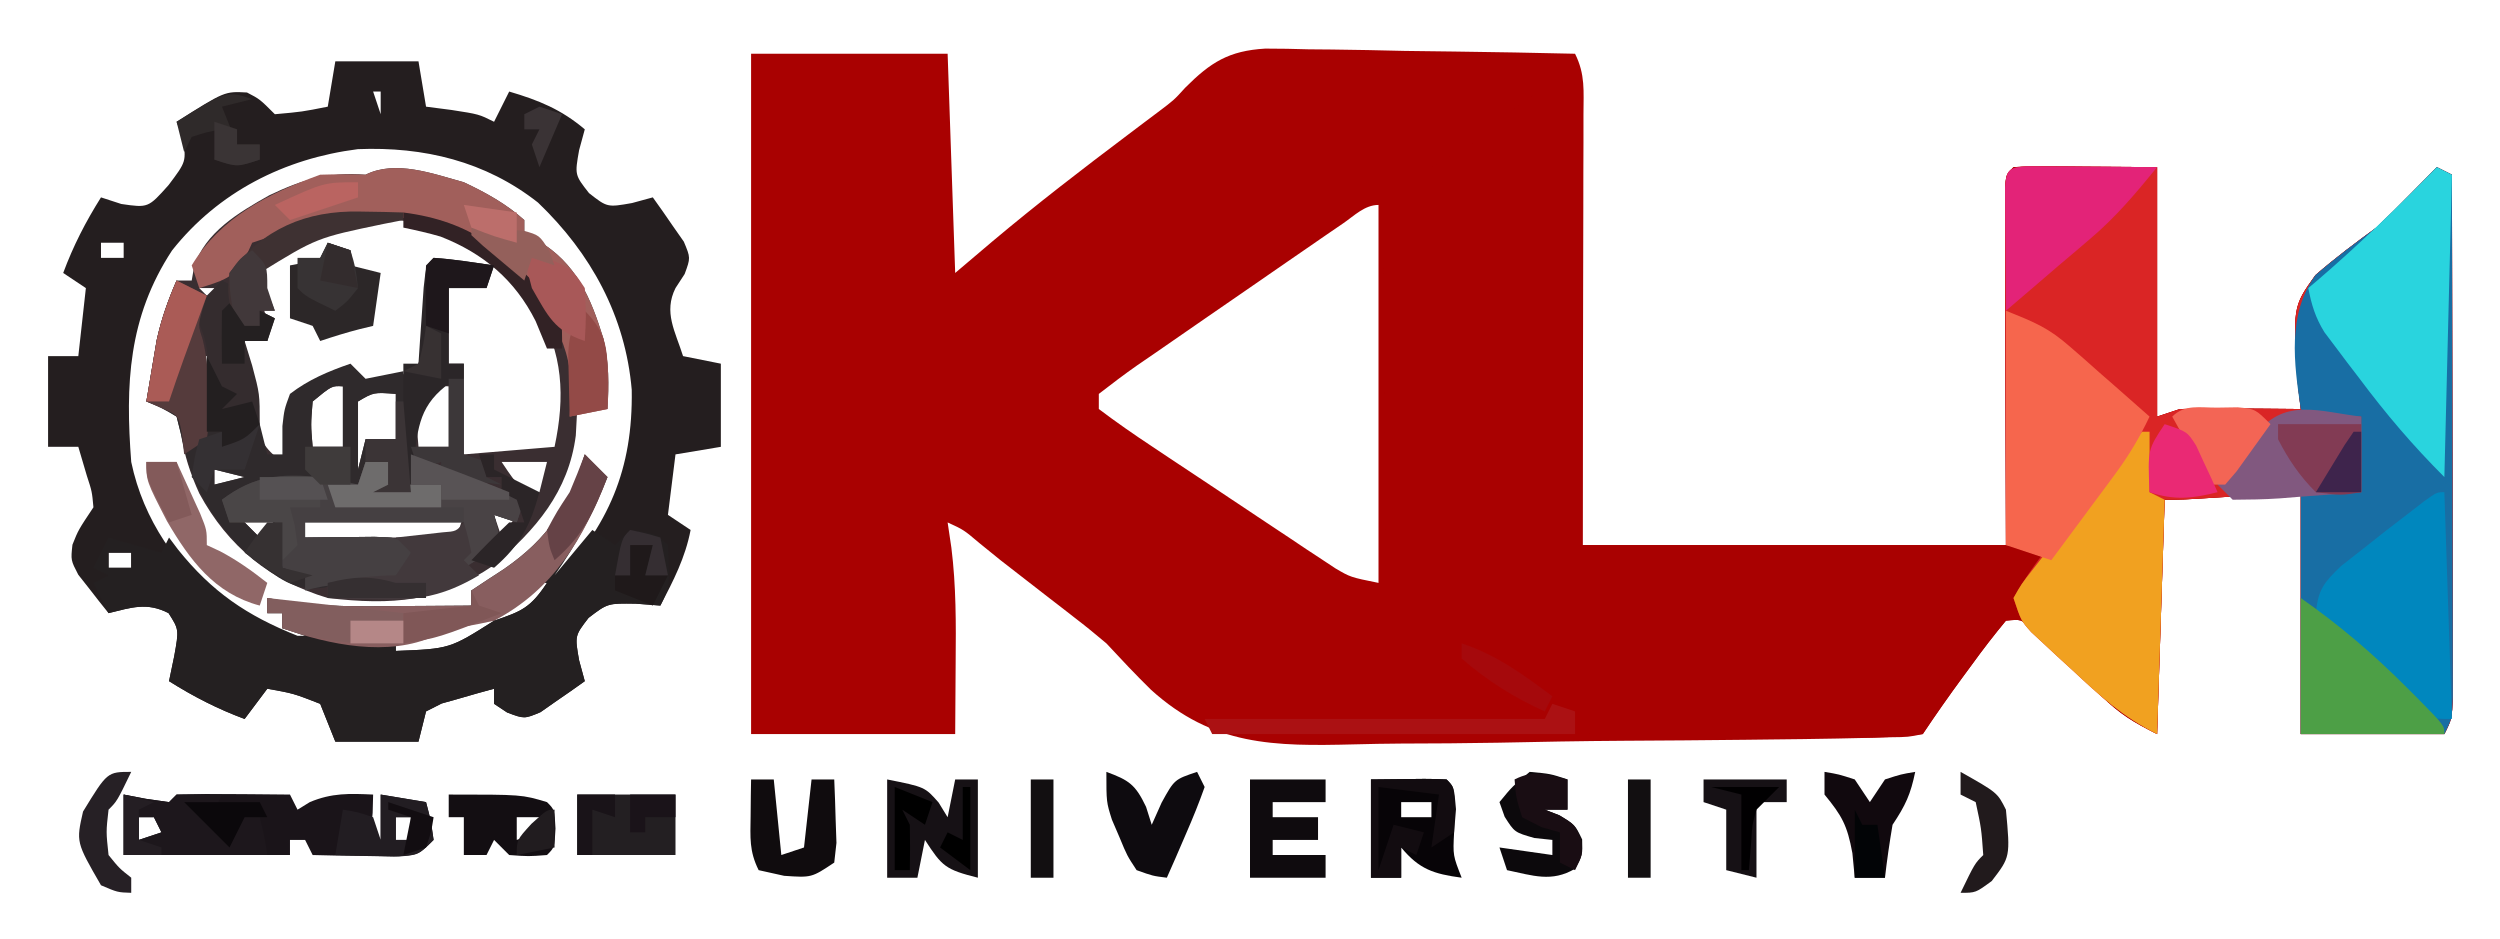 <svg xmlns="http://www.w3.org/2000/svg" role="img" viewBox="0.64 94.89 330.72 124.22"><title>KLUniversityH (member) logo</title><path fill="#A90101" d="M0 0 C8.58 0 17.16 0 26 0 C26.495 14.355 26.495 14.355 27 29 C28.629 27.618 30.259 26.236 31.938 24.812 C37.792 19.893 43.837 15.241 49.947 10.644 C50.631 10.127 51.315 9.61 52.02 9.078 C52.619 8.629 53.218 8.179 53.835 7.716 C55.955 6.119 55.955 6.119 57.429 4.493 C60.8 1.121 63.196 -0.393 68.017 -0.681 C69.927 -0.68 71.837 -0.647 73.746 -0.586 C75.263 -0.573 75.263 -0.573 76.81 -0.56 C80.02 -0.527 83.228 -0.452 86.438 -0.375 C88.622 -0.345 90.806 -0.318 92.99 -0.293 C98.328 -0.227 103.664 -0.127 109 0 C110.373 2.747 110.12 4.936 110.114 8.01 C110.113 9.902 110.113 9.902 110.113 11.832 C110.108 13.213 110.103 14.595 110.098 15.977 C110.096 17.386 110.094 18.796 110.093 20.205 C110.09 23.918 110.08 27.63 110.069 31.342 C110.057 35.795 110.052 40.247 110.046 44.7 C110.037 51.467 110.017 58.233 110 65 C128.48 65 146.96 65 166 65 C165.96 48.919 165.96 48.919 165.91 32.838 C165.907 30.831 165.904 28.824 165.902 26.816 C165.897 25.764 165.892 24.711 165.887 23.626 C165.887 22.134 165.887 22.134 165.886 20.612 C165.884 19.743 165.882 18.875 165.88 17.98 C166 16 166 16 167 15 C168.416 14.913 169.836 14.893 171.254 14.902 C172.023 14.905 172.792 14.907 173.584 14.91 C174.567 14.919 175.55 14.928 176.562 14.938 C181.234 14.968 181.234 14.968 186 15 C186 25.89 186 36.78 186 48 C186.99 47.67 187.98 47.34 189 47 C191.739 46.929 194.45 46.906 197.188 46.938 C197.937 46.942 198.687 46.947 199.459 46.951 C201.306 46.963 203.153 46.981 205 47 C204.884 46.022 204.768 45.043 204.648 44.035 C203.924 33.504 203.924 33.504 206.945 29.281 C209.537 27.03 212.225 25.02 215 23 C216.571 21.509 218.116 19.99 219.625 18.438 C220.277 17.776 220.93 17.115 221.602 16.434 C222.063 15.961 222.525 15.487 223 15 C223.99 15.495 223.99 15.495 225 16 C225.023 25.353 225.041 34.706 225.052 44.059 C225.057 48.402 225.064 52.745 225.075 57.087 C225.086 61.276 225.092 65.465 225.095 69.653 C225.097 71.254 225.1 72.854 225.106 74.454 C225.113 76.691 225.114 78.927 225.114 81.164 C225.116 82.438 225.118 83.713 225.12 85.026 C225 88 225 88 224 90 C217.73 90 211.46 90 205 90 C205 79.44 205 68.88 205 58 C199.824 58.328 199.824 58.328 194.649 58.658 C189.222 59 189.222 59 187 59 C186.67 69.23 186.34 79.46 186 90 C182.749 88.375 181.109 87.369 178.617 84.961 C178.007 84.381 177.398 83.801 176.77 83.203 C175.499 81.977 174.228 80.75 172.957 79.523 C172.35 78.946 171.743 78.368 171.117 77.773 C170.567 77.242 170.016 76.71 169.449 76.162 C168.049 74.791 168.049 74.791 166 75 C164.416 76.906 162.948 78.807 161.5 80.812 C160.895 81.633 160.895 81.633 160.277 82.471 C158.459 84.946 156.704 87.445 155 90 C152.057 90.35 149.318 90.503 146.366 90.531 C145.472 90.551 144.577 90.57 143.655 90.591 C140.682 90.65 137.708 90.685 134.734 90.715 C133.717 90.727 132.699 90.739 131.65 90.752 C126.253 90.815 120.855 90.857 115.457 90.885 C109.908 90.919 104.362 91.021 98.814 91.141 C94.528 91.22 90.243 91.245 85.956 91.255 C83.913 91.27 81.87 91.304 79.828 91.36 C69.165 91.634 61.098 91.566 52.9 84.135 C50.866 82.142 48.939 80.087 47 78 C45.608 76.823 44.197 75.666 42.746 74.562 C42.182 74.123 41.618 73.683 41.037 73.23 C40.245 72.621 40.245 72.621 39.438 72 C38.311 71.125 37.185 70.25 36.059 69.375 C34.545 68.199 34.545 68.199 33 67 C32.083 66.257 31.167 65.515 30.223 64.75 C28.129 62.98 28.129 62.98 26 62 C26.246 63.655 26.246 63.655 26.496 65.344 C27.128 70.402 27.11 75.41 27.062 80.5 C27.042 83.635 27.021 86.77 27 90 C18.09 90 9.18 90 0 90 C0 60.3 0 30.6 0 0 Z M78.344 22.422 C77.576 22.947 76.808 23.473 76.017 24.014 C75.186 24.587 74.356 25.16 73.5 25.75 C72.234 26.622 72.234 26.622 70.942 27.511 C69.178 28.727 67.416 29.945 65.654 31.165 C63.916 32.366 62.177 33.565 60.436 34.761 C58.057 36.396 55.684 38.04 53.312 39.688 C52.576 40.192 51.84 40.696 51.082 41.216 C49.351 42.426 47.67 43.707 46 45 C46 45.66 46 46.32 46 47 C48.325 48.749 50.653 50.373 53.078 51.973 C53.801 52.456 54.524 52.939 55.269 53.437 C56.804 54.46 58.34 55.479 59.879 56.495 C62.232 58.051 64.575 59.619 66.918 61.189 C68.408 62.18 69.899 63.171 71.391 64.16 C72.092 64.63 72.793 65.1 73.515 65.584 C74.176 66.018 74.836 66.452 75.517 66.899 C76.094 67.281 76.671 67.664 77.266 68.058 C79.285 69.248 79.285 69.248 83 70 C83 53.5 83 37 83 20 C81.183 20 79.797 21.425 78.344 22.422 Z" transform="translate(100 102)"/><path fill="#A90101" d="M0 0 C0 20.13 0 40.26 0 61 C18.48 61 36.96 61 56 61 C55.96 44.919 55.96 44.919 55.91 28.838 C55.907 26.831 55.904 24.824 55.902 22.816 C55.897 21.764 55.892 20.711 55.887 19.626 C55.887 18.134 55.887 18.134 55.886 16.612 C55.884 15.743 55.882 14.875 55.88 13.98 C56 12 56 12 57 11 C58.416 10.913 59.836 10.893 61.254 10.902 C62.023 10.905 62.792 10.907 63.584 10.91 C64.567 10.919 65.55 10.928 66.562 10.938 C69.677 10.958 72.791 10.979 76 11 C76 21.89 76 32.78 76 44 C76.99 43.67 77.98 43.34 79 43 C81.739 42.929 84.45 42.906 87.188 42.938 C87.937 42.942 88.687 42.947 89.459 42.951 C91.306 42.963 93.153 42.981 95 43 C94.884 42.022 94.768 41.043 94.648 40.035 C93.924 29.504 93.924 29.504 96.945 25.281 C99.537 23.03 102.225 21.02 105 19 C106.571 17.509 108.116 15.99 109.625 14.438 C110.277 13.776 110.93 13.115 111.602 12.434 C112.063 11.961 112.525 11.487 113 11 C113.99 11.495 113.99 11.495 115 12 C115.023 21.353 115.041 30.706 115.052 40.059 C115.057 44.402 115.064 48.745 115.075 53.087 C115.086 57.276 115.092 61.465 115.095 65.653 C115.097 67.254 115.1 68.854 115.106 70.454 C115.113 72.691 115.114 74.927 115.114 77.164 C115.116 78.438 115.118 79.713 115.12 81.026 C115 84 115 84 114 86 C107.73 86 101.46 86 95 86 C95 75.44 95 64.88 95 54 C89.824 54.328 89.824 54.328 84.649 54.658 C79.222 55 79.222 55 77 55 C76.67 65.23 76.34 75.46 76 86 C72.749 84.375 71.109 83.369 68.617 80.961 C68.007 80.381 67.398 79.801 66.77 79.203 C65.499 77.977 64.228 76.75 62.957 75.523 C62.35 74.946 61.743 74.368 61.117 73.773 C60.567 73.242 60.016 72.71 59.449 72.162 C58.049 70.791 58.049 70.791 56 71 C54.416 72.906 52.948 74.807 51.5 76.812 C50.895 77.633 50.895 77.633 50.277 78.471 C48.459 80.946 46.704 83.445 45 86 C43.085 86.394 43.085 86.394 40.721 86.42 C39.837 86.436 38.952 86.452 38.041 86.468 C37.082 86.468 36.124 86.469 35.137 86.469 C34.153 86.476 33.168 86.484 32.154 86.492 C30.069 86.503 27.983 86.505 25.898 86.501 C22.71 86.5 19.525 86.542 16.338 86.586 C14.313 86.591 12.287 86.594 10.262 86.594 C9.309 86.61 8.357 86.627 7.376 86.643 C2.745 86.595 0.705 86.571 -2.994 83.573 C-3.987 82.299 -3.987 82.299 -5 81 C-6.507 79.869 -8.047 78.78 -9.625 77.75 C-10.758 77 -10.758 77 -11.914 76.234 C-14.07 74.859 -14.07 74.859 -17 74 C-17 73.34 -17 72.68 -17 72 C-17.99 72 -18.98 72 -20 72 C-20 71.34 -20 70.68 -20 70 C-20.99 70 -21.98 70 -23 70 C-23 69.34 -23 68.68 -23 68 C-23.99 67.67 -24.98 67.34 -26 67 C-26.076 59.953 -26.129 52.905 -26.165 45.857 C-26.18 43.46 -26.2 41.062 -26.226 38.664 C-26.263 35.219 -26.28 31.774 -26.293 28.328 C-26.308 27.255 -26.324 26.182 -26.34 25.076 C-26.34 24.076 -26.34 23.075 -26.341 22.044 C-26.347 21.165 -26.354 20.285 -26.361 19.379 C-25.919 16.468 -25.061 15.084 -23 13 C-22.01 13 -21.02 13 -20 13 C-20 12.34 -20 11.68 -20 11 C-13.25 7 -13.25 7 -11 7 C-10.67 6.01 -10.34 5.02 -10 4 C-6.311 1.131 -4.756 0 0 0 Z" transform="translate(210 106)"/><path fill="#DA2525" d="M0 0 C1.186 0.008 1.186 0.008 2.396 0.016 C3.165 0.018 3.934 0.021 4.727 0.023 C5.709 0.033 6.692 0.042 7.705 0.051 C12.376 0.082 12.376 0.082 17.142 0.114 C17.142 11.004 17.142 21.894 17.142 33.114 C18.627 32.619 18.627 32.619 20.142 32.114 C22.881 32.043 25.593 32.02 28.33 32.051 C29.079 32.056 29.829 32.06 30.601 32.065 C32.448 32.076 34.295 32.094 36.142 32.114 C36.026 31.135 35.91 30.157 35.791 29.149 C35.066 18.618 35.066 18.618 38.088 14.395 C40.68 12.144 43.368 10.134 46.142 8.114 C47.713 6.623 49.258 5.104 50.767 3.551 C51.746 2.559 51.746 2.559 52.744 1.547 C53.205 1.074 53.667 0.601 54.142 0.114 C54.802 0.444 55.462 0.774 56.142 1.114 C56.165 10.467 56.183 19.82 56.194 29.173 C56.199 33.516 56.206 37.858 56.218 42.201 C56.229 46.39 56.235 50.578 56.237 54.767 C56.239 56.367 56.243 57.968 56.248 59.568 C56.255 61.804 56.256 64.041 56.256 66.277 C56.258 67.552 56.26 68.826 56.263 70.14 C56.142 73.114 56.142 73.114 55.142 75.114 C48.872 75.114 42.602 75.114 36.142 75.114 C36.142 64.554 36.142 53.994 36.142 43.114 C30.967 43.442 30.967 43.442 25.791 43.772 C20.365 44.114 20.365 44.114 18.142 44.114 C17.812 54.344 17.482 64.574 17.142 75.114 C12.621 72.853 9.609 70.099 5.955 66.676 C4.993 65.797 4.993 65.797 4.011 64.901 C3.401 64.333 2.791 63.765 2.162 63.18 C1.328 62.406 1.328 62.406 0.478 61.616 C-0.858 60.114 -0.858 60.114 -1.858 57.114 C0.08 53.926 0.08 53.926 2.142 51.114 C0.492 50.784 -1.158 50.454 -2.858 50.114 C-2.883 43.153 -2.9 36.193 -2.913 29.233 C-2.918 26.864 -2.924 24.494 -2.933 22.124 C-2.945 18.726 -2.951 15.328 -2.955 11.93 C-2.96 10.863 -2.966 9.797 -2.971 8.698 C-2.971 7.717 -2.971 6.736 -2.971 5.725 C-2.973 4.857 -2.976 3.989 -2.978 3.094 C-2.82 0.489 -2.609 0.159 0 0 Z" transform="translate(268.858 116.886)"/><path fill="#241E1F" d="M0 0 C3.63 0 7.26 0 11 0 C11.495 2.97 11.495 2.97 12 6 C13.114 6.144 14.227 6.289 15.375 6.438 C19 7 19 7 21 8 C21.66 6.68 22.32 5.36 23 4 C26.912 5.156 29.875 6.355 33 9 C32.629 10.361 32.629 10.361 32.25 11.75 C31.67 15.024 31.67 15.024 33.562 17.438 C35.976 19.33 35.976 19.33 39.25 18.75 C40.157 18.503 41.065 18.255 42 18 C42.894 19.236 43.765 20.49 44.625 21.75 C45.112 22.446 45.6 23.142 46.102 23.859 C47 26 47 26 46.211 28.141 C45.811 28.754 45.412 29.368 45 30 C43.4 33.201 44.968 35.723 46 39 C47.65 39.33 49.3 39.66 51 40 C51 43.63 51 47.26 51 51 C49.02 51.33 47.04 51.66 45 52 C44.67 54.64 44.34 57.28 44 60 C45.485 60.99 45.485 60.99 47 62 C46.294 65.669 44.723 68.705 43 72 C41.928 71.918 40.855 71.835 39.75 71.75 C36.029 71.692 36.029 71.692 33.5 73.625 C31.674 75.993 31.674 75.993 32.25 79.25 C32.498 80.157 32.745 81.065 33 82 C31.764 82.894 30.51 83.765 29.25 84.625 C28.554 85.112 27.858 85.6 27.141 86.102 C25 87 25 87 22.734 86.148 C21.876 85.58 21.876 85.58 21 85 C21 84.34 21 83.68 21 83 C19.515 83.396 18.037 83.818 16.562 84.25 C15.739 84.482 14.915 84.714 14.066 84.953 C13.384 85.299 12.703 85.644 12 86 C11.505 87.98 11.505 87.98 11 90 C7.37 90 3.74 90 0 90 C-0.66 88.35 -1.32 86.7 -2 85 C-5.535 83.62 -5.535 83.62 -9 83 C-9.99 84.32 -10.98 85.64 -12 87 C-15.594 85.665 -18.755 84.04 -22 82 C-21.773 80.907 -21.546 79.814 -21.312 78.688 C-20.679 75.169 -20.679 75.169 -22.062 73 C-24.914 71.528 -26.967 72.259 -30 73 C-30.869 71.929 -31.72 70.843 -32.562 69.75 C-33.038 69.147 -33.514 68.543 -34.004 67.922 C-35 66 -35 66 -34.777 63.953 C-34 62 -34 62 -32 59 C-32.189 56.916 -32.189 56.916 -32.875 54.812 C-33.246 53.554 -33.617 52.296 -34 51 C-35.32 51 -36.64 51 -38 51 C-38 47.04 -38 43.08 -38 39 C-36.68 39 -35.36 39 -34 39 C-33.67 36.03 -33.34 33.06 -33 30 C-33.99 29.34 -34.98 28.68 -36 28 C-34.665 24.406 -33.04 21.245 -31 18 C-29.67 18.433 -29.67 18.433 -28.312 18.875 C-24.756 19.393 -24.756 19.393 -22.062 16.375 C-19.707 13.248 -19.707 13.248 -20.188 10.125 C-20.456 9.424 -20.724 8.723 -21 8 C-14.642 3.965 -14.642 3.965 -11.688 4.125 C-10 5 -10 5 -8 7 C-4.403 6.677 -4.403 6.677 -1 6 C-0.67 4.02 -0.34 2.04 0 0 Z M5 4 C5.33 4.99 5.66 5.98 6 7 C6 6.01 6 5.02 6 4 C5.67 4 5.34 4 5 4 Z M-21.598 25.02 C-27.407 33.877 -27.785 42.738 -27 53 C-25.375 60.766 -20.955 66.857 -15 72 C-9.675 75.305 -4.175 78.167 2.188 78.062 C3.446 78.042 4.704 78.021 6 78 C6 77.67 6 77.34 6 77 C1.71 76.34 -2.58 75.68 -7 75 C-7 74.34 -7 73.68 -7 73 C-7.66 73 -8.32 73 -9 73 C-9 72.34 -9 71.68 -9 71 C-8.037 71.326 -7.074 71.652 -6.082 71.988 C-1.604 73.266 2.685 73.259 7.312 73.188 C8.123 73.187 8.933 73.186 9.768 73.186 C14.019 73.26 14.019 73.26 18 72 C18 71.34 18 70.68 18 70 C18.74 69.746 19.48 69.492 20.242 69.23 C25.912 66.701 30.56 61.704 33 56 C33.33 55.01 33.66 54.02 34 53 C34 59.504 32.284 62.277 28 67 C28.33 67.66 28.66 68.32 29 69 C36.143 61.395 39.386 54.002 39.211 43.457 C38.375 33.725 33.822 25.394 26.812 18.688 C19.87 13.221 11.699 11.271 2.98 11.621 C-6.716 12.854 -15.48 17.286 -21.598 25.02 Z M-31 24 C-31 24.66 -31 25.32 -31 26 C-30.01 26 -29.02 26 -28 26 C-28 25.34 -28 24.68 -28 24 C-28.99 24 -29.98 24 -31 24 Z M-30 65 C-30 65.66 -30 66.32 -30 67 C-29.01 67 -28.02 67 -27 67 C-27 66.34 -27 65.68 -27 65 C-27.99 65 -28.98 65 -30 65 Z M23.375 71.5 C22.591 72.325 21.808 73.15 21 74 C24.653 72.75 25.781 72.329 28 69 C25.637 68.77 25.637 68.77 23.375 71.5 Z M12.812 74.938 C11.911 75.318 11.01 75.698 10.082 76.09 C9.395 76.39 8.708 76.691 8 77 C8 77.33 8 77.66 8 78 C15.136 77.717 15.136 77.717 21 74 C17.292 72.764 16.325 73.432 12.812 74.938 Z" transform="translate(45 103)"/><path fill="#3A2E31" d="M0 0 C2.902 1.367 5.601 2.855 8 5 C8 5.66 8 6.32 8 7 C8.578 7.227 9.155 7.454 9.75 7.688 C14.885 10.683 16.784 15.257 18.473 20.707 C19.21 23.914 19.209 26.723 19 30 C17.68 30 16.36 30 15 30 C14.907 31.733 14.907 31.733 14.812 33.5 C13.855 40.925 9.521 45.983 3.941 50.676 C-3.222 55.562 -9.513 55.981 -18 55 C-25.663 52.695 -31.186 48.185 -34.992 41.172 C-36.198 38.53 -36.991 36.057 -37.438 33.188 C-37.623 32.466 -37.809 31.744 -38 31 C-39.992 29.845 -39.992 29.845 -42 29 C-41.715 27.27 -41.422 25.541 -41.125 23.812 C-40.963 22.85 -40.8 21.887 -40.633 20.895 C-40.02 18.09 -39.143 15.628 -38 13 C-37.34 13 -36.68 13 -36 13 C-35.845 12.103 -35.845 12.103 -35.688 11.188 C-34.25 6.613 -29.765 3.997 -25.746 1.727 C-21.325 -0.383 -17.971 -1.364 -13 -1 C-9.036 -2.982 -4.103 -1.135 0 0 Z M-28 13 C-27.67 13.763 -27.34 14.526 -27 15.312 C-26 18 -26 18 -26 21 C-26.99 21 -27.98 21 -29 21 C-28.745 23.106 -28.47 25.21 -28.188 27.312 C-28.037 28.484 -27.886 29.656 -27.73 30.863 C-27.002 33.989 -26.552 35.144 -24 37 C-23.67 37 -23.34 37 -23 37 C-22.505 32.545 -22.505 32.545 -22 28 C-19.69 27.01 -17.38 26.02 -15 25 C-14.34 25.66 -13.68 26.32 -13 27 C-9.083 26.243 -9.083 26.243 -6 24 C-4.739 19.714 -4.311 15.447 -4 11 C-1.36 11 1.28 11 4 11 C-0.567 6.848 -4.774 5.351 -10.875 4.688 C-18.08 5.408 -23.325 7.42 -28 13 Z M4 11 C3.67 11.66 3.34 12.32 3 13 C0.438 13.625 0.438 13.625 -2 14 C-2 17.3 -2 20.6 -2 24 C-1.34 24 -0.68 24 0 24 C0 27.96 0 31.92 0 36 C3.96 35.67 7.92 35.34 12 35 C13.406 28.393 13.165 22.542 9.562 16.648 C8.113 14.677 6.671 12.788 5 11 C4.67 11 4.34 11 4 11 Z M-35 14 C-34.34 14.66 -33.68 15.32 -33 16 C-33 15.34 -33 14.68 -33 14 C-33.66 14 -34.32 14 -35 14 Z M-34 20 C-33 23 -33 23 -33 23 Z M-35 23 C-35 25.31 -35 27.62 -35 30 C-34.67 30 -34.34 30 -34 30 C-34 27.69 -34 25.38 -34 23 C-34.33 23 -34.66 23 -35 23 Z M-20 29 C-20.25 32.084 -20.25 32.084 -20 35 C-18.68 35 -17.36 35 -16 35 C-16 32.36 -16 29.72 -16 27 C-17.462 26.908 -17.462 26.908 -20 29 Z M-14 29 C-14 31.97 -14 34.94 -14 38 C-13.67 36.68 -13.34 35.36 -13 34 C-11.68 34 -10.36 34 -9 34 C-9 32.02 -9 30.04 -9 28 C-11.925 27.776 -11.925 27.776 -14 29 Z M-6 29 C-6.25 32.084 -6.25 32.084 -6 35 C-4.68 35 -3.36 35 -2 35 C-2 32.36 -2 29.72 -2 27 C-3.462 26.908 -3.462 26.908 -6 29 Z M5 37 C6.363 39.04 6.363 39.04 8 41 C8.66 41 9.32 41 10 41 C10.33 39.68 10.66 38.36 11 37 C9.02 37 7.04 37 5 37 Z M-33 38 C-33 38.66 -33 39.32 -33 40 C-31.68 39.67 -30.36 39.34 -29 39 C-30.32 38.67 -31.64 38.34 -33 38 Z M-30 44 C-28.68 45.32 -27.36 46.64 -26 48 C-25.67 46.68 -25.34 45.36 -25 44 C-26.65 44 -28.3 44 -30 44 Z M-22 44 C-21.67 44.99 -21.34 45.98 -21 47 C-14.4 47 -7.8 47 -1 47 C-0.67 46.01 -0.34 45.02 0 44 C-7.26 44 -14.52 44 -22 44 Z M4 44 C4.33 44.99 4.66 45.98 5 47 C5.66 46.01 6.32 45.02 7 44 C6.01 44 5.02 44 4 44 Z M-3 49 C-2 51 -2 51 -2 51 Z" transform="translate(62 119)"/><path fill="#186EA4" d="M0 0 C0.66 0.33 1.32 0.66 2 1 C2.023 10.353 2.041 19.706 2.052 29.059 C2.057 33.402 2.064 37.745 2.075 42.087 C2.086 46.276 2.092 50.465 2.095 54.653 C2.097 56.254 2.1 57.854 2.106 59.454 C2.113 61.691 2.114 63.927 2.114 66.164 C2.116 67.438 2.118 68.713 2.12 70.026 C2 73 2 73 1 75 C-5.27 75 -11.54 75 -18 75 C-18 64.44 -18 53.88 -18 43 C-15.36 43 -12.72 43 -10 43 C-10 39.7 -10 36.4 -10 33 C-11.702 33.031 -11.702 33.031 -13.438 33.062 C-17 33 -17 33 -18 32 C-18.896 25.892 -19.798 19.505 -16.051 14.285 C-13.462 12.029 -10.775 10.02 -8 8 C-6.429 6.509 -4.884 4.99 -3.375 3.438 C-2.723 2.776 -2.07 2.115 -1.398 1.434 C-0.937 0.961 -0.475 0.487 0 0 Z" transform="translate(323 117)"/><path fill="#242021" d="M0 0 C0.99 0.99 1.98 1.98 3 3 C1.088 7.78 -1.028 11.798 -4 16 C-2.35 14.02 -0.7 12.04 1 10 C1.99 10.66 2.98 11.32 4 12 C4.66 11.34 5.32 10.68 6 10 C9.536 10.536 9.536 10.536 11 12 C11.235 17.529 11.235 17.529 10 20 C8.928 19.918 7.855 19.835 6.75 19.75 C3.029 19.692 3.029 19.692 0.5 21.625 C-1.326 23.993 -1.326 23.993 -0.75 27.25 C-0.502 28.157 -0.255 29.065 0 30 C-1.236 30.894 -2.49 31.765 -3.75 32.625 C-4.446 33.112 -5.142 33.6 -5.859 34.102 C-8 35 -8 35 -10.266 34.148 C-11.124 33.58 -11.124 33.58 -12 33 C-12 32.34 -12 31.68 -12 31 C-13.485 31.396 -14.963 31.818 -16.438 32.25 C-17.261 32.482 -18.085 32.714 -18.934 32.953 C-19.616 33.299 -20.297 33.644 -21 34 C-21.33 35.32 -21.66 36.64 -22 38 C-25.63 38 -29.26 38 -33 38 C-33.66 36.35 -34.32 34.7 -35 33 C-38.535 31.62 -38.535 31.62 -42 31 C-42.99 32.32 -43.98 33.64 -45 35 C-48.594 33.665 -51.755 32.04 -55 30 C-54.773 28.907 -54.546 27.814 -54.312 26.688 C-53.679 23.169 -53.679 23.169 -55.062 21 C-57.914 19.528 -59.967 20.259 -63 21 C-63.66 19.68 -64.32 18.36 -65 17 C-64.34 16.67 -63.68 16.34 -63 16 C-63.66 15.67 -64.32 15.34 -65 15 C-64.34 13.68 -63.68 12.36 -63 11 C-60.69 11.66 -58.38 12.32 -56 13 C-55.67 12.34 -55.34 11.68 -55 11 C-54.416 11.779 -54.416 11.779 -53.82 12.574 C-49.298 18.211 -44.705 21.328 -38 24 C-37.67 24 -37.34 24 -37 24 C-37.99 23.67 -38.98 23.34 -40 23 C-40 22.34 -40 21.68 -40 21 C-40.66 21 -41.32 21 -42 21 C-42 20.34 -42 19.68 -42 19 C-40.59 19.246 -40.59 19.246 -39.152 19.496 C-34.294 20.19 -29.461 20.108 -24.562 20.062 C-23.64 20.058 -22.718 20.053 -21.768 20.049 C-19.512 20.037 -17.256 20.021 -15 20 C-15 19.34 -15 18.68 -15 18 C-13.58 17.053 -12.158 16.11 -10.723 15.188 C-4.763 11.079 -2.132 6.87 0 0 Z M-63 13 C-63 13.66 -63 14.32 -63 15 C-62.01 15 -61.02 15 -60 15 C-60 14.34 -60 13.68 -60 13 C-60.99 13 -61.98 13 -63 13 Z M-9.625 19.5 C-10.409 20.325 -11.193 21.15 -12 22 C-8.347 20.75 -7.219 20.329 -5 17 C-7.363 16.77 -7.363 16.77 -9.625 19.5 Z M-20.188 22.938 C-21.089 23.318 -21.99 23.698 -22.918 24.09 C-23.605 24.39 -24.292 24.691 -25 25 C-25 25.33 -25 25.66 -25 26 C-17.864 25.717 -17.864 25.717 -12 22 C-15.708 20.764 -16.675 21.432 -20.188 22.938 Z" transform="translate(78 155)"/><path fill="#2F2A2C" d="M0 0 C1.32 0.66 2.64 1.32 4 2 C3.814 2.578 3.629 3.155 3.438 3.75 C2.845 5.936 2.845 5.936 3.469 7.812 C4.087 10.359 4.097 12.633 4.062 15.25 C4.053 16.142 4.044 17.034 4.035 17.953 C4.024 18.629 4.012 19.304 4 20 C4.66 20 5.32 20 6 20 C6 20.66 6 21.32 6 22 C6.454 21.505 6.907 21.01 7.375 20.5 C9 19 9 19 11 19 C11.33 20.32 11.66 21.64 12 23 C12.66 23 13.32 23 14 23 C14 21.762 14 20.525 14 19.25 C14.246 17.047 14.246 17.047 15 15 C17.468 13.101 20.07 12.015 23 11 C23.66 11.66 24.32 12.32 25 13 C26.65 12.67 28.3 12.34 30 12 C30.495 17.445 30.495 17.445 31 23 C32.176 23.433 33.351 23.866 34.562 24.312 C38.43 25.76 42.217 27.345 46 29 C45.505 30.485 45.505 30.485 45 32 C44.01 31.67 43.02 31.34 42 31 C42.495 32.98 42.495 32.98 43 35 C41.35 35.99 39.7 36.98 38 38 C37.34 37.01 36.68 36.02 36 35 C36.66 35 37.32 35 38 35 C38 34.01 38 33.02 38 32 C31.07 32 24.14 32 17 32 C17 32.66 17 33.32 17 34 C17.843 33.988 18.686 33.977 19.555 33.965 C20.65 33.956 21.746 33.947 22.875 33.938 C24.511 33.92 24.511 33.92 26.18 33.902 C29 34 29 34 31 35 C31 35.99 31 36.98 31 38 C30.01 38.495 30.01 38.495 29 39 C29 39.66 29 40.32 29 41 C27.948 40.814 26.896 40.629 25.812 40.438 C22.2 39.795 22.2 39.795 19.539 40.621 C15.463 41.229 13.433 39.252 10.219 36.938 C5.403 32.732 2.206 27.831 0.875 21.562 C0.586 20.387 0.297 19.211 0 18 C-1.985 16.747 -1.985 16.747 -4 16 C-3.715 14.27 -3.422 12.541 -3.125 10.812 C-2.963 9.85 -2.8 8.887 -2.633 7.895 C-2.02 5.09 -1.143 2.628 0 0 Z M18 16 C17.75 19.084 17.75 19.084 18 22 C19.32 22 20.64 22 22 22 C22 19.36 22 16.72 22 14 C20.538 13.908 20.538 13.908 18 16 Z M24 16 C24 18.97 24 21.94 24 25 C24.33 23.68 24.66 22.36 25 21 C26.32 21 27.64 21 29 21 C29 19.02 29 17.04 29 15 C26.075 14.776 26.075 14.776 24 16 Z M5 25 C5 25.66 5 26.32 5 27 C6.32 26.67 7.64 26.34 9 26 C7.68 25.67 6.36 25.34 5 25 Z M8 31 C9.32 32.32 10.64 33.64 12 35 C12.33 33.68 12.66 32.36 13 31 C11.35 31 9.7 31 8 31 Z" transform="translate(24 132)"/><path fill="#F1A120" d="M0 0 C0.33 0 0.66 0 1 0 C1 2.64 1 5.28 1 8 C1.66 8.33 2.32 8.66 3 9 C2.67 19.23 2.34 29.46 2 40 C-2.521 37.739 -5.533 34.985 -9.188 31.562 C-9.829 30.977 -10.47 30.391 -11.131 29.787 C-11.741 29.219 -12.352 28.651 -12.98 28.066 C-13.536 27.55 -14.092 27.034 -14.665 26.502 C-16 25 -16 25 -17 22 C-15.984 20.178 -15.984 20.178 -14.395 18.164 C-13.823 17.429 -13.251 16.695 -12.662 15.938 C-11.747 14.793 -11.747 14.793 -10.812 13.625 C-10.221 12.87 -9.63 12.114 -9.021 11.336 C-7.359 9.215 -5.68 7.107 -4 5 C-3.22 3.997 -2.44 2.994 -1.637 1.961 C-1.097 1.314 -0.556 0.667 0 0 Z" transform="translate(284 152)"/><path fill="#29D4DE" d="M0 0 C0.66 0.33 1.32 0.66 2 1 C1.67 14.2 1.34 27.4 1 41 C-3.224 36.776 -6.703 32.679 -10.25 27.938 C-10.791 27.23 -11.333 26.523 -11.891 25.795 C-12.406 25.108 -12.922 24.422 -13.453 23.715 C-13.919 23.097 -14.384 22.48 -14.864 21.844 C-16.063 19.897 -16.569 18.233 -17 16 C-16.527 15.599 -16.054 15.198 -15.566 14.785 C-10.118 10.102 -5.026 5.131 0 0 Z" transform="translate(323 117)"/><path fill="#F6664D" d="M0 0 C3.903 1.561 5.629 2.254 8.551 4.82 C9.166 5.355 9.782 5.89 10.416 6.441 C11.042 6.997 11.668 7.553 12.312 8.125 C12.958 8.688 13.603 9.252 14.268 9.832 C15.85 11.215 17.426 12.607 19 14 C17.688 16.774 16.225 19.208 14.398 21.672 C13.664 22.668 13.664 22.668 12.914 23.684 C12.406 24.366 11.898 25.047 11.375 25.75 C10.859 26.447 10.344 27.145 9.812 27.863 C8.544 29.578 7.273 31.289 6 33 C4.02 32.34 2.04 31.68 0 31 C0 20.77 0 10.54 0 0 Z" transform="translate(266 136)"/><path fill="#A15F5B" d="M0 0 C2.902 1.367 5.601 2.855 8 5 C8 5.66 8 6.32 8 7 C8.578 7.227 9.155 7.454 9.75 7.688 C14.885 10.683 16.784 15.257 18.473 20.707 C19.21 23.914 19.209 26.723 19 30 C16.525 30.495 16.525 30.495 14 31 C14.093 29.206 14.093 29.206 14.188 27.375 C14.138 20.284 10.369 15.989 5.914 10.832 C1.5 6.607 -2.847 5.331 -8.812 4.625 C-9.523 4.538 -10.234 4.45 -10.966 4.36 C-16.604 3.789 -20.051 4.38 -25 7 C-25.99 7.33 -26.98 7.66 -28 8 C-28.289 8.639 -28.578 9.279 -28.875 9.938 C-30.391 12.717 -32.059 13.071 -35 14 C-35.33 13.01 -35.66 12.02 -36 11 C-32.17 4.617 -25.871 1.494 -19 -1 C-17.001 -1.062 -14.999 -1.074 -13 -1 C-9.036 -2.982 -4.103 -1.135 0 0 Z" transform="translate(62 119)"/><path fill="#454042" d="M0 0 C5.069 1.867 10.051 3.835 15 6 C14.67 6.99 14.34 7.98 14 9 C13.01 8.67 12.02 8.34 11 8 C11.495 9.98 11.495 9.98 12 12 C10.35 12.99 8.7 13.98 7 15 C6.34 14.01 5.68 13.02 5 12 C5.66 12 6.32 12 7 12 C7 11.01 7 10.02 7 9 C0.07 9 -6.86 9 -14 9 C-14 9.66 -14 10.32 -14 11 C-13.157 10.988 -12.314 10.977 -11.445 10.965 C-10.35 10.956 -9.254 10.947 -8.125 10.938 C-6.489 10.92 -6.489 10.92 -4.82 10.902 C-2 11 -2 11 0 12 C0 12.99 0 13.98 0 15 C-0.99 15.495 -0.99 15.495 -2 16 C-2 16.66 -2 17.32 -2 18 C-3.052 17.814 -4.104 17.629 -5.188 17.438 C-8.571 17.049 -10.764 17.118 -14 18 C-14 17.34 -14 16.68 -14 16 C-14.99 15.67 -15.98 15.34 -17 15 C-17.33 13.02 -17.66 11.04 -18 9 C-19.98 9 -21.96 9 -24 9 C-24.33 8.01 -24.66 7.02 -25 6 C-20.631 2.724 -17.237 2.535 -12 3 C-9 3.5 -9 3.5 -7 4 C-6.67 3.01 -6.34 2.02 -6 1 C-5.01 1 -4.02 1 -3 1 C-3 1.99 -3 2.98 -3 4 C-2.01 4.33 -1.02 4.66 0 5 C0 3.35 0 1.7 0 0 Z" transform="translate(55 155)"/><path fill="#0087BE" d="M0 0 C0.33 9.9 0.66 19.8 1 30 C-2 30 -2 30 -4.559 27.699 C-5.526 26.703 -6.485 25.698 -7.438 24.688 C-10.455 21.531 -13.393 18.498 -17 16 C-16.694 12.88 -15.954 11.956 -13.637 9.746 C-12.663 8.984 -11.69 8.222 -10.688 7.438 C-9.722 6.673 -8.756 5.909 -7.762 5.121 C-6.85 4.421 -5.939 3.721 -5 3 C-4.243 2.413 -3.487 1.827 -2.707 1.223 C-1 0 -1 0 0 0 Z" transform="translate(324 160)"/><path fill="#1A1419" d="M0 0 C0.969 0.186 1.939 0.371 2.938 0.562 C3.948 0.707 4.959 0.851 6 1 C6.33 0.67 6.66 0.34 7 0 C9.53 -0.073 12.033 -0.092 14.562 -0.062 C15.273 -0.058 15.984 -0.053 16.717 -0.049 C18.478 -0.037 20.239 -0.019 22 0 C22.33 0.66 22.66 1.32 23 2 C23.536 1.67 24.073 1.34 24.625 1 C27.539 -0.227 29.869 -0.142 33 0 C32.979 0.804 32.959 1.609 32.938 2.438 C32.704 4.934 32.704 4.934 34 6 C34 4.02 34 2.04 34 0 C35.98 0.33 37.96 0.66 40 1 C40.625 3.375 40.625 3.375 41 6 C39 8 39 8 35.742 8.195 C34.466 8.172 33.19 8.149 31.875 8.125 C29.953 8.098 29.953 8.098 27.992 8.07 C26.511 8.036 26.511 8.036 25 8 C24.67 7.34 24.34 6.68 24 6 C23.34 6 22.68 6 22 6 C22 6.66 22 7.32 22 8 C14.667 8 7.333 8 0 8 C0 5.36 0 2.72 0 0 Z M2 3 C2 3.99 2 4.98 2 6 C2.99 5.67 3.98 5.34 5 5 C4.67 4.34 4.34 3.68 4 3 C3.34 3 2.68 3 2 3 Z M36 3 C36 3.99 36 4.98 36 6 C36.66 6 37.32 6 38 6 C38 5.01 38 4.02 38 3 C37.34 3 36.68 3 36 3 Z" transform="translate(17 200)"/><path fill="#E32378" d="M0 0 C1.186 0.008 1.186 0.008 2.396 0.016 C3.677 0.021 3.677 0.021 4.984 0.026 C5.882 0.034 6.78 0.042 7.705 0.051 C8.607 0.056 9.508 0.06 10.437 0.065 C12.672 0.077 14.907 0.093 17.142 0.114 C14.348 3.556 11.66 6.742 8.267 9.614 C7.589 10.192 6.911 10.771 6.213 11.367 C5.529 11.944 4.846 12.52 4.142 13.114 C2.808 14.259 1.475 15.404 0.142 16.551 C-0.848 17.397 -1.838 18.242 -2.858 19.114 C-2.885 16.134 -2.904 13.155 -2.92 10.176 C-2.929 9.326 -2.937 8.476 -2.946 7.6 C-2.949 6.791 -2.952 5.982 -2.955 5.149 C-2.961 4.4 -2.966 3.651 -2.971 2.879 C-2.812 0.408 -2.466 0.151 0 0 Z" transform="translate(268.858 116.886)"/><path fill="#4D9F46" d="M0 0 C5.109 3.567 9.607 7.414 14 11.812 C14.493 12.305 14.986 12.797 15.493 13.304 C19 16.865 19 16.865 19 18 C12.73 18 6.46 18 0 18 C0 12.06 0 6.12 0 0 Z" transform="translate(305 174)"/><path fill="#885E5F" d="M0 0 C0.99 0.99 1.98 1.98 3 3 C-0.133 11.079 -4.091 17.853 -12 22 C-15.188 22.688 -15.188 22.688 -18 23 C-18.608 23.331 -19.217 23.663 -19.844 24.004 C-25.982 26.84 -33.863 25.182 -40 23 C-40 22.34 -40 21.68 -40 21 C-40.66 21 -41.32 21 -42 21 C-42 20.34 -42 19.68 -42 19 C-41.06 19.164 -40.121 19.327 -39.152 19.496 C-34.294 20.19 -29.461 20.108 -24.562 20.062 C-23.64 20.058 -22.718 20.053 -21.768 20.049 C-19.512 20.037 -17.256 20.021 -15 20 C-15 19.34 -15 18.68 -15 18 C-13.58 17.053 -12.158 16.11 -10.723 15.188 C-4.763 11.079 -2.132 6.87 0 0 Z" transform="translate(78 155)"/><path fill="#81587F" d="M0 0 C0 3.3 0 6.6 0 10 C-2.791 10.221 -5.582 10.427 -8.375 10.625 C-9.169 10.689 -9.963 10.754 -10.781 10.82 C-12.85 10.961 -14.926 10.988 -17 11 C-17.66 10.34 -18.32 9.68 -19 9 C-17.88 7.517 -16.754 6.039 -15.625 4.562 C-14.999 3.739 -14.372 2.915 -13.727 2.066 C-9.906 -2.507 -5.465 -0.631 0 0 Z" transform="translate(313 150)"/><path fill="#494345" d="M0 0 C5.069 1.867 10.051 3.835 15 6 C14.67 6.99 14.34 7.98 14 9 C13.01 8.67 12.02 8.34 11 8 C11.33 9.32 11.66 10.64 12 12 C10.35 12.99 8.7 13.98 7 15 C6.34 14.01 5.68 13.02 5 12 C5.66 12 6.32 12 7 12 C7 10.35 7 8.7 7 7 C1.39 7 -4.22 7 -10 7 C-10.33 6.01 -10.66 5.02 -11 4 C-9.68 4 -8.36 4 -7 4 C-6.67 3.01 -6.34 2.02 -6 1 C-5.01 1 -4.02 1 -3 1 C-3 1.99 -3 2.98 -3 4 C-2.01 4.33 -1.02 4.66 0 5 C0 3.35 0 1.7 0 0 Z" transform="translate(55 155)"/><path fill="#070407" d="M0 0 C7.715 -0.098 7.715 -0.098 10 0 C11 1 11 1 11.062 3.875 C11.042 4.906 11.021 5.938 11 7 C10.842 10.053 10.842 10.053 12 13 C8.312 12.502 6.395 11.899 4 9 C4 10.32 4 11.64 4 13 C2.68 13 1.36 13 0 13 C0 8.71 0 4.42 0 0 Z M4 3 C4 3.66 4 4.32 4 5 C5.32 5 6.64 5 8 5 C8 4.34 8 3.68 8 3 C6.68 3 5.36 3 4 3 Z" transform="translate(182 198)"/><path fill="#161115" d="M0 0 C5 1 5 1 6.812 3.062 C7.204 3.702 7.596 4.341 8 5 C8.33 3.35 8.66 1.7 9 0 C9.99 0 10.98 0 12 0 C12 4.29 12 8.58 12 13 C7.706 11.926 7.253 11.492 5 8 C4.67 9.65 4.34 11.3 4 13 C2.68 13 1.36 13 0 13 C0 8.71 0 4.42 0 0 Z" transform="translate(118 198)"/><path fill="#342C2E" d="M0 0 C0.66 0.33 1.32 0.66 2 1 C2.625 3.562 2.625 3.562 3 6 C3.66 6 4.32 6 5 6 C5 5.34 5 4.68 5 4 C5.66 4.33 6.32 4.66 7 5 C6.67 5.99 6.34 6.98 6 8 C5.01 8 4.02 8 3 8 C3.33 9.072 3.66 10.145 4 11.25 C5 15 5 15 5 19 C3 21 3 21 0 22 C0 21.34 0 20.68 0 20 C-0.66 20 -1.32 20 -2 20 C-1.977 19.18 -1.954 18.36 -1.93 17.516 C-1.912 16.438 -1.894 15.36 -1.875 14.25 C-1.84 12.649 -1.84 12.649 -1.805 11.016 C-1.995 8.075 -2.473 6.476 -4 4 C-2.68 2.68 -1.36 1.36 0 0 Z" transform="translate(30 132)"/><path fill="#2B2628" d="M0 0 C2.691 0.176 5.329 0.618 8 1 C7.67 1.99 7.34 2.98 7 4 C5.35 4 3.7 4 2 4 C2 7.3 2 10.6 2 14 C2.66 14 3.32 14 4 14 C4 14.66 4 15.32 4 16 C2.824 16.464 2.824 16.464 1.625 16.938 C-2.171 19.92 -2.084 23.072 -2.738 27.699 C-2.825 28.458 -2.911 29.218 -3 30 C-3.33 30 -3.66 30 -4 30 C-4 24.72 -4 19.44 -4 14 C-3.34 14 -2.68 14 -2 14 C-1.939 13.073 -1.879 12.146 -1.816 11.191 C-1.733 9.994 -1.649 8.796 -1.562 7.562 C-1.481 6.368 -1.4 5.173 -1.316 3.941 C-1 1 -1 1 0 0 Z" transform="translate(58 129)"/><path fill="#553B3C" d="M0 0 C1.32 0.66 2.64 1.32 4 2 C3.814 2.578 3.629 3.155 3.438 3.75 C2.847 5.932 2.847 5.932 3.457 7.789 C4.109 10.443 4.206 12.894 4.25 15.625 C4.276 16.587 4.302 17.548 4.328 18.539 C4.22 19.351 4.112 20.163 4 21 C3.01 21.66 2.02 22.32 1 23 C0.917 22.216 0.835 21.433 0.75 20.625 C0.288 17.848 0.288 17.848 -2.047 16.836 C-2.691 16.56 -3.336 16.284 -4 16 C-3.715 14.27 -3.422 12.541 -3.125 10.812 C-2.963 9.85 -2.8 8.887 -2.633 7.895 C-2.02 5.09 -1.143 2.628 0 0 Z" transform="translate(24 132)"/><path fill="#0F0B0E" d="M0 0 C3.3 0 6.6 0 10 0 C10 0.99 10 1.98 10 3 C7.69 3 5.38 3 3 3 C3 3.66 3 4.32 3 5 C4.98 5 6.96 5 9 5 C9 5.99 9 6.98 9 8 C7.02 8 5.04 8 3 8 C3 8.66 3 9.32 3 10 C5.31 10 7.62 10 10 10 C10 10.99 10 11.98 10 13 C6.7 13 3.4 13 0 13 C0 8.71 0 4.42 0 0 Z" transform="translate(166 198)"/><path fill="#2C2728" d="M0 0 C0.99 0.33 1.98 0.66 3 1 C3 1.66 3 2.32 3 3 C4.32 3.33 5.64 3.66 7 4 C6.67 6.31 6.34 8.62 6 11 C5.402 11.144 4.804 11.289 4.188 11.438 C2.438 11.887 0.713 12.429 -1 13 C-1.33 12.34 -1.66 11.68 -2 11 C-2.99 10.67 -3.98 10.34 -5 10 C-5 7.69 -5 5.38 -5 3 C-4.361 2.876 -3.721 2.752 -3.062 2.625 C-2.042 2.316 -2.042 2.316 -1 2 C-0.67 1.34 -0.34 0.68 0 0 Z" transform="translate(44 127)"/><path fill="#1D171C" d="M0 0 C0.969 0.186 1.939 0.371 2.938 0.562 C3.948 0.707 4.959 0.851 6 1 C6.33 0.67 6.66 0.34 7 0 C9 -0.041 11 -0.043 13 0 C12.67 0.66 12.34 1.32 12 2 C11.34 2 10.68 2 10 2 C10.66 2.33 11.32 2.66 12 3 C12 3.66 12 4.32 12 5 C12.66 5.33 13.32 5.66 14 6 C14.66 4.68 15.32 3.36 16 2 C16.66 2.33 17.32 2.66 18 3 C18.625 5.562 18.625 5.562 19 8 C12.667 8 6.333 8 0 8 C0 5.36 0 2.72 0 0 Z M2 3 C2 3.99 2 4.98 2 6 C2.99 5.67 3.98 5.34 5 5 C4.67 4.34 4.34 3.68 4 3 C3.34 3 2.68 3 2 3 Z" transform="translate(17 200)"/><path fill="#0C090C" d="M0 0 C2.75 0.25 2.75 0.25 5 1 C5 2.32 5 3.64 5 5 C4.01 5 3.02 5 2 5 C2.639 5.247 3.279 5.495 3.938 5.75 C6 7 6 7 6.938 8.938 C7 11 7 11 6 12.812 C2.905 14.65 0.404 13.706 -3 13 C-3.33 12.01 -3.66 11.02 -4 10 C-1.69 10.33 0.62 10.66 3 11 C3 10.34 3 9.68 3 9 C2.216 8.918 1.433 8.835 0.625 8.75 C-2 8 -2 8 -3.312 5.938 C-3.539 5.298 -3.766 4.659 -4 4 C-2.312 1.938 -2.312 1.938 0 0 Z" transform="translate(203 197)"/><path fill="#231F22" d="M0 0 C4.333 0 8.667 0 13 0 C13 2.64 13 5.28 13 8 C8.71 8 4.42 8 0 8 C0 5.36 0 2.72 0 0 Z" transform="translate(77 200)"/><path fill="#100C0E" d="M0 0 C0.99 0 1.98 0 3 0 C3.33 3.3 3.66 6.6 4 10 C4.99 9.67 5.98 9.34 7 9 C7.33 6.03 7.66 3.06 8 0 C8.99 0 9.98 0 11 0 C11.081 1.791 11.139 3.583 11.188 5.375 C11.222 6.373 11.257 7.37 11.293 8.398 C11.196 9.257 11.1 10.115 11 11 C8 13 8 13 4.375 12.75 C3.261 12.502 2.147 12.255 1 12 C-0.262 9.475 -0.099 7.688 -0.062 4.875 C-0.053 3.965 -0.044 3.055 -0.035 2.117 C-0.024 1.419 -0.012 0.72 0 0 Z" transform="translate(100 198)"/><path fill="#0E0B0F" d="M0 0 C2.993 1.098 3.846 1.677 5.25 4.625 C5.497 5.409 5.745 6.192 6 7 C6.65 5.546 6.65 5.546 7.312 4.062 C9 1 9 1 12 0 C12.33 0.66 12.66 1.32 13 2 C12.268 4.072 11.441 6.111 10.562 8.125 C10.089 9.221 9.616 10.316 9.129 11.445 C8.756 12.288 8.384 13.131 8 14 C6.141 13.77 6.141 13.77 4 13 C2.734 11.074 2.734 11.074 1.75 8.688 C1.415 7.908 1.08 7.128 0.734 6.324 C0 4 0 4 0 0 Z" transform="translate(147 197)"/><path fill="#906767" d="M0 0 C1.32 0 2.64 0 4 0 C4.671 1.456 5.337 2.915 6 4.375 C6.557 5.593 6.557 5.593 7.125 6.836 C8 9 8 9 8 11 C8.578 11.268 9.155 11.536 9.75 11.812 C12.033 13.017 13.974 14.408 16 16 C15.67 16.99 15.34 17.98 15 19 C9.013 17.415 5.747 12.984 2.73 7.832 C0 2.535 0 2.535 0 0 Z" transform="translate(20 156)"/><path fill="#823B54" d="M0 0 C3.63 0 7.26 0 11 0 C11 2.97 11 5.94 11 9 C8.312 9.438 8.312 9.438 5 9 C2.893 6.926 1.344 4.629 0 2 C0 1.34 0 0.68 0 0 Z" transform="translate(302 151)"/><path fill="#130E12" d="M0 0 C9.667 0 9.667 0 13 1 C14 2 14 2 14.125 4.5 C14 7 14 7 13 8 C10.562 8.188 10.562 8.188 8 8 C7.34 7.34 6.68 6.68 6 6 C5.67 6.66 5.34 7.32 5 8 C4.01 8 3.02 8 2 8 C2 6.35 2 4.7 2 3 C1.34 3 0.68 3 0 3 C0 2.01 0 1.02 0 0 Z M9 3 C9 3.99 9 4.98 9 6 C9.99 5.67 10.98 5.34 12 5 C12 4.34 12 3.68 12 3 C11.01 3 10.02 3 9 3 Z" transform="translate(60 200)"/><path fill="#42393C" d="M0 0 C0.562 1.938 0.562 1.938 1 4 C0.67 4.33 0.34 4.66 0 5 C0.66 5.66 1.32 6.32 2 7 C-2.67 9.738 -5.988 10.34 -11.375 10.188 C-12.62 10.16 -13.865 10.133 -15.148 10.105 C-16.089 10.071 -17.03 10.036 -18 10 C-18 9.34 -18 8.68 -18 8 C-14.942 7.456 -12.112 7 -9 7 C-8.34 6.01 -7.68 5.02 -7 4 C-7.66 3.34 -8.32 2.68 -9 2 C-6.949 1.772 -4.898 1.544 -2.848 1.316 C-0.989 1.181 -0.989 1.181 0 0 Z M-3 4 C-2 6 -2 6 -2 6 Z" transform="translate(62 164)"/><path fill="#11090E" d="M0 0 C1.875 0.312 1.875 0.312 4 1 C4.66 1.99 5.32 2.98 6 4 C6.66 3.01 7.32 2.02 8 1 C10.125 0.312 10.125 0.312 12 0 C11.387 2.962 10.746 4.381 9 7 C8.606 9.324 8.265 11.658 8 14 C6.68 14 5.36 14 4 14 C3.897 12.928 3.794 11.855 3.688 10.75 C3.008 7.045 2.301 5.802 0 3 C0 2.01 0 1.02 0 0 Z" transform="translate(242 197)"/><path fill="#161115" d="M0 0 C3.63 0 7.26 0 11 0 C11 0.99 11 1.98 11 3 C9.68 3 8.36 3 7 3 C7 6.3 7 9.6 7 13 C5.68 12.67 4.36 12.34 3 12 C3 9.36 3 6.72 3 4 C2.01 3.67 1.02 3.34 0 3 C0 2.01 0 1.02 0 0 Z" transform="translate(226 198)"/><path fill="#F36555" d="M0 0 C0.896 -0.014 1.792 -0.028 2.715 -0.043 C5.062 0.188 5.062 0.188 7.062 2.188 C6.112 3.526 5.152 4.859 4.188 6.188 C3.654 6.93 3.12 7.673 2.57 8.438 C2.073 9.015 1.575 9.592 1.062 10.188 C0.403 10.188 -0.258 10.188 -0.938 10.188 C-2.587 7.218 -4.237 4.247 -5.938 1.188 C-4.272 -0.478 -2.278 0.016 0 0 Z" transform="translate(293.938 148.813)"/><path fill="#3E3132" d="M0 0 C1.078 0.018 2.155 0.036 3.266 0.055 C4.495 0.089 4.495 0.089 5.75 0.125 C5.75 0.455 5.75 0.785 5.75 1.125 C4.447 1.38 4.447 1.38 3.117 1.641 C-5.711 3.479 -5.711 3.479 -13.25 8.125 C-12.59 9.775 -11.93 11.425 -11.25 13.125 C-11.91 13.125 -12.57 13.125 -13.25 13.125 C-13.25 13.785 -13.25 14.445 -13.25 15.125 C-14.24 15.455 -15.23 15.785 -16.25 16.125 C-17.557 11.07 -17.557 11.07 -17.25 8.125 C-12.857 2.285 -7.125 -0.155 0 0 Z" transform="translate(48.25 122.875)"/><path fill="#825E5E" d="M0 0 C5.94 0.66 11.88 1.32 18 2 C18 3.32 18 4.64 18 6 C12.222 6.236 7.487 5.868 2 4 C2 3.34 2 2.68 2 2 C1.34 2 0.68 2 0 2 C0 1.34 0 0.68 0 0 Z" transform="translate(36 174)"/><path fill="#221D22" d="M0 0 C2.97 0.495 2.97 0.495 6 1 C6.625 3.375 6.625 3.375 7 6 C5 8 5 8 2.398 8.195 C1.401 8.172 0.403 8.149 -0.625 8.125 C-2.129 8.098 -2.129 8.098 -3.664 8.07 C-4.435 8.047 -5.206 8.024 -6 8 C-5.67 6.02 -5.34 4.04 -5 2 C-3.062 2.312 -3.062 2.312 -1 3 C-0.67 3.99 -0.34 4.98 0 6 C0 4.02 0 2.04 0 0 Z M2 3 C2 3.99 2 4.98 2 6 C2.66 6 3.32 6 4 6 C4 5.01 4 4.02 4 3 C3.34 3 2.68 3 2 3 Z" transform="translate(51 200)"/><path fill="#4A4647" d="M0 0 C0 1.32 0 2.64 0 4 C-1.32 4 -2.64 4 -4 4 C-3.794 4.784 -3.587 5.567 -3.375 6.375 C-3.251 7.241 -3.127 8.107 -3 9 C-3.66 9.66 -4.32 10.32 -5 11 C-5.33 9.35 -5.66 7.7 -6 6 C-7.98 6 -9.96 6 -12 6 C-12.33 5.01 -12.66 4.02 -13 3 C-8.519 -0.361 -5.394 -0.274 0 0 Z" transform="translate(43 158)"/><path fill="#AB1113" d="M0 0 C0.99 0.33 1.98 0.66 3 1 C3 1.99 3 2.98 3 4 C-12.84 4 -28.68 4 -45 4 C-45.33 3.34 -45.66 2.68 -46 2 C-31.15 2 -16.3 2 -1 2 C-0.67 1.34 -0.34 0.68 0 0 Z" transform="translate(206 188)"/><path fill="#EA2974" d="M0 0 C3 1 3 1 4.168 2.848 C4.504 3.579 4.841 4.309 5.188 5.062 C5.532 5.796 5.876 6.529 6.23 7.285 C6.484 7.851 6.738 8.417 7 9 C3.622 9.845 1.325 10.108 -2 9 C-2.25 3.375 -2.25 3.375 0 0 Z" transform="translate(287 151)"/><path fill="#120C10" d="M0 0 C7.715 -0.098 7.715 -0.098 10 0 C11 1 11 1 11.25 3.938 C11.168 4.948 11.085 5.959 11 7 C10.01 7.66 9.02 8.32 8 9 C8.33 6.69 8.66 4.38 9 2 C6.36 1.67 3.72 1.34 1 1 C1 4.63 1 8.26 1 12 C1.66 10.02 2.32 8.04 3 6 C4.32 6.33 5.64 6.66 7 7 C6.67 7.99 6.34 8.98 6 10 C5.34 9.67 4.68 9.34 4 9 C4 10.32 4 11.64 4 13 C2.68 13 1.36 13 0 13 C0 8.71 0 4.42 0 0 Z" transform="translate(182 198)"/><path fill="#AA5B56" d="M0 0 C1.32 0.66 2.64 1.32 4 2 C3.584 3.139 3.584 3.139 3.16 4.301 C2.798 5.295 2.436 6.289 2.062 7.312 C1.703 8.299 1.343 9.285 0.973 10.301 C0.291 12.192 -0.364 14.093 -1 16 C-1.99 16 -2.98 16 -4 16 C-3.715 14.27 -3.422 12.541 -3.125 10.812 C-2.963 9.85 -2.8 8.887 -2.633 7.895 C-2.02 5.09 -1.143 2.628 0 0 Z" transform="translate(24 132)"/><path fill="#6E6C6C" d="M0 0 C0.99 0 1.98 0 3 0 C3 0.99 3 1.98 3 3 C5.31 3 7.62 3 10 3 C10 3.99 10 4.98 10 6 C5.38 6 0.76 6 -4 6 C-4.33 5.01 -4.66 4.02 -5 3 C-3.68 3 -2.36 3 -1 3 C-0.67 2.01 -0.34 1.02 0 0 Z" transform="translate(49 156)"/><path fill="#3C3739" d="M0 0 C0.66 0 1.32 0 2 0 C2 3.3 2 6.6 2 10 C2.99 10.33 3.98 10.66 5 11 C5 11.66 5 12.32 5 13 C5.66 13.33 6.32 13.66 7 14 C4.36 13.67 1.72 13.34 -1 13 C-1 12.34 -1 11.68 -1 11 C-1.99 11.33 -2.98 11.66 -4 12 C-4.33 11.01 -4.66 10.02 -5 9 C-3.35 9 -1.7 9 0 9 C0 6.03 0 3.06 0 0 Z" transform="translate(60 145)"/><path fill="#934A47" d="M0 0 C3.099 3.099 2.99 5.391 3.062 9.75 C3.042 10.822 3.021 11.895 3 13 C1.35 13.33 -0.3 13.66 -2 14 C-2.054 12.23 -2.093 10.459 -2.125 8.688 C-2.148 7.701 -2.171 6.715 -2.195 5.699 C-2 3 -2 3 0 0 Z" transform="translate(78 136)"/><path fill="#322225" d="M0 0 C9.041 1.148 13.851 5.261 19.758 12.008 C21 14 21 14 21 18 C20.34 18 19.68 18 19 18 C18.505 16.804 18.01 15.607 17.5 14.375 C14.769 8.932 10.598 5.41 4.926 3.188 C3.305 2.714 1.653 2.344 0 2 C0 1.34 0 0.68 0 0 Z" transform="translate(54 123)"/><path fill="#A85858" d="M0 0 C6.137 2.156 6.137 2.156 8 5 C8.188 8.688 8.188 8.688 8 12 C3.929 10.643 3.112 8.661 1 5 C0.25 2.125 0.25 2.125 0 0 Z" transform="translate(70 128)"/><path fill="#373334" d="M0 0 C0.99 0.33 1.98 0.66 3 1 C3.688 3.312 3.688 3.312 4 6 C2.562 7.812 2.562 7.812 1 9 C-2.875 7.125 -2.875 7.125 -4 6 C-4 4.68 -4 3.36 -4 2 C-3.01 2 -2.02 2 -1 2 C-0.67 1.34 -0.34 0.68 0 0 Z" transform="translate(44 127)"/><path fill="#1E171B" d="M0 0 C2.691 0.176 5.329 0.618 8 1 C7.67 1.99 7.34 2.98 7 4 C5.35 4 3.7 4 2 4 C2 5.98 2 7.96 2 10 C1.01 9.67 0.02 9.34 -1 9 C-1.098 2.848 -1.098 2.848 -1 1 C-0.67 0.67 -0.34 0.34 0 0 Z" transform="translate(58 129)"/><path fill="#262025" d="M0 0 C-1.875 3.875 -1.875 3.875 -3 5 C-3.334 7.916 -3.334 7.916 -3 11 C-1.583 12.751 -1.583 12.751 0 14 C0 14.66 0 15.32 0 16 C-1.812 15.938 -1.812 15.938 -4 15 C-7.293 9.291 -7.293 9.291 -6.375 5.25 C-3.167 0 -3.167 0 0 0 Z" transform="translate(18 197)"/><path fill="#190D13" d="M0 0 C0 1.32 0 2.64 0 4 C-0.99 4 -1.98 4 -3 4 C-2.361 4.247 -1.721 4.495 -1.062 4.75 C1 6 1 6 1.812 8 C2 10 2 10 1 12 C0.34 11.67 -0.32 11.34 -1 11 C-1 9.68 -1 8.36 -1 7 C-1.804 6.773 -2.609 6.546 -3.438 6.312 C-4.283 5.879 -5.129 5.446 -6 5 C-6.812 2.375 -6.812 2.375 -7 0 C-4.333 -1.333 -2.833 -0.671 0 0 Z" transform="translate(208 198)"/><path fill="#211A1C" d="M0 0 C4.875 2.75 4.875 2.75 6 5 C6.579 11.248 6.579 11.248 4.125 14.438 C2 16 2 16 0 16 C1.875 12.125 1.875 12.125 3 11 C2.748 7.483 2.748 7.483 2 4 C1.34 3.67 0.68 3.34 0 3 C0 2.01 0 1.02 0 0 Z" transform="translate(260 197)"/><path fill="#654246" d="M0 0 C0.99 0.99 1.98 1.98 3 3 C1.23 7.603 -0.187 10.713 -4 14 C-4.688 12.312 -4.688 12.312 -5 10 C-3.688 7.562 -3.688 7.562 -2 5 C-1.302 3.346 -0.625 1.683 0 0 Z" transform="translate(78 155)"/><path fill="#120F11" d="M0 0 C0.99 0 1.98 0 3 0 C3 4.29 3 8.58 3 13 C2.01 13 1.02 13 0 13 C0 8.71 0 4.42 0 0 Z" transform="translate(216 198)"/><path fill="#120F11" d="M0 0 C0.99 0 1.98 0 3 0 C3 4.29 3 8.58 3 13 C2.01 13 1.02 13 0 13 C0 8.71 0 4.42 0 0 Z" transform="translate(137 198)"/><path fill="#343033" d="M0 0 C-0.66 1.98 -1.32 3.96 -2 6 C-3.32 6 -4.64 6 -6 6 C-6.33 6.99 -6.66 7.98 -7 9 C-7.66 8.34 -8.32 7.68 -9 7 C-8.625 4.375 -8.625 4.375 -8 2 C-7.01 1.67 -6.02 1.34 -5 1 C-5 1.66 -5 2.32 -5 3 C-4.319 2.257 -4.319 2.257 -3.625 1.5 C-2 0 -2 0 0 0 Z" transform="translate(35 151)"/><path fill="#2F2A2A" d="M0 0 C-1.32 0.33 -2.64 0.66 -4 1 C-3.34 2.65 -2.68 4.3 -2 6 C-1.01 6 -0.02 6 1 6 C1 6.66 1 7.32 1 8 C-2 9 -2 9 -5 8 C-4.67 6.68 -4.34 5.36 -4 4 C-5.975 4.348 -5.975 4.348 -8 5 C-8.33 5.66 -8.66 6.32 -9 7 C-9.33 5.68 -9.66 4.36 -10 3 C-3.375 -1.125 -3.375 -1.125 0 0 Z" transform="translate(34 108)"/><path fill="#231F20" d="M0 0 C0.66 1.32 1.32 2.64 2 4 C2.66 4.33 3.32 4.66 4 5 C3.34 5.66 2.68 6.32 2 7 C3.32 6.67 4.64 6.34 6 6 C6.33 6.99 6.66 7.98 7 9 C5 11 5 11 2 12 C2 11.34 2 10.68 2 10 C1.34 10 0.68 10 0 10 C0 6.7 0 3.4 0 0 Z" transform="translate(28 142)"/><path fill="#805757" d="M0 0 C0.33 0.66 0.66 1.32 1 2 C1.99 2.33 2.98 2.66 4 3 C-4.429 6.286 -4.429 6.286 -9 7 C-9 5.68 -9 4.36 -9 3 C-4.545 2.505 -4.545 2.505 0 2 C0 1.34 0 0.68 0 0 Z" transform="translate(63 173)"/><path fill="#2B2527" d="M0 0 C0.66 0 1.32 0 2 0 C2 0.66 2 1.32 2 2 C2.619 2.309 3.237 2.619 3.875 2.938 C5.25 3.625 6.625 4.312 8 5 C6.792 9.431 5.483 11.981 2 15 C1.01 14.67 0.02 14.34 -1 14 C0.623 12.291 2.293 10.626 4 9 C4.66 9 5.32 9 6 9 C5.67 8.01 5.34 7.02 5 6 C4.34 5.67 3.68 5.34 3 5 C3 4.34 3 3.68 3 3 C2.34 3 1.68 3 1 3 C0.67 2.01 0.34 1.02 0 0 Z" transform="translate(64 155)"/><path fill="#585355" d="M0 0 C4.352 1.623 8.696 3.252 13 5 C13 5.33 13 5.66 13 6 C10.03 6 7.06 6 4 6 C4 5.34 4 4.68 4 4 C2.68 4 1.36 4 0 4 C0 2.68 0 1.36 0 0 Z" transform="translate(55 155)"/><path fill="#41383A" d="M0 0 C2 2 2 2 2 5 C2.33 5.99 2.66 6.98 3 8 C2.34 8 1.68 8 1 8 C1 8.66 1 9.32 1 10 C0.01 10.33 -0.98 10.66 -2 11 C-2.969 5.627 -2.969 5.627 -3 3 C-1.562 1 -1.562 1 0 0 Z" transform="translate(34 128)"/><path fill="#A5090C" d="M0 0 C4.671 1.557 8.087 4.084 12 7 C11.67 7.66 11.34 8.32 11 9 C7.039 7.257 3.256 4.853 0 2 C0 1.34 0 0.68 0 0 Z" transform="translate(194 180)"/><path fill="#3B3436" d="M0 0 C0.33 0 0.66 0 1 0 C1.33 3.96 1.66 7.92 2 12 C0.35 12 -1.3 12 -3 12 C-2.34 11.67 -1.68 11.34 -1 11 C-1 10.01 -1 9.02 -1 8 C-1.99 8 -2.98 8 -4 8 C-4 7.01 -4 6.02 -4 5 C-2.68 5 -1.36 5 0 5 C0 3.35 0 1.7 0 0 Z" transform="translate(53 148)"/><path fill="#1F191A" d="M0 0 C0.99 0 1.98 0 3 0 C2.67 1.32 2.34 2.64 2 4 C2.99 4 3.98 4 5 4 C4.34 5.32 3.68 6.64 3 8 C0.525 7.01 0.525 7.01 -2 6 C-2 5.34 -2 4.68 -2 4 C-1.34 4 -0.68 4 0 4 C0 2.68 0 1.36 0 0 Z" transform="translate(84 167)"/><path fill="#242021" d="M0 0 C0.66 0.99 1.32 1.98 2 3 C2.66 3 3.32 3 4 3 C4 2.34 4 1.68 4 1 C4.66 1.33 5.32 1.66 6 2 C5.67 2.99 5.34 3.98 5 5 C4.01 5 3.02 5 2 5 C2 5.99 2 6.98 2 8 C1.01 8 0.02 8 -1 8 C-1.042 5.667 -1.041 3.333 -1 1 C-0.67 0.67 -0.34 0.34 0 0 Z" transform="translate(31 135)"/><path d="M0 0 C2.475 0.99 2.475 0.99 5 2 C4.67 2.99 4.34 3.98 4 5 C3.01 4.34 2.02 3.68 1 3 C1.33 3.66 1.66 4.32 2 5 C2.04 7 2.043 9 2 11 C1.34 11 0.68 11 0 11 C0 7.37 0 3.74 0 0 Z" transform="translate(119 199)"/><path fill="#3E244C" d="M0 0 C0.33 0 0.66 0 1 0 C1 2.64 1 5.28 1 8 C-0.98 8 -2.96 8 -5 8 C-4.192 6.664 -3.378 5.331 -2.562 4 C-2.11 3.257 -1.658 2.515 -1.191 1.75 C-0.798 1.173 -0.405 0.595 0 0 Z" transform="translate(312 152)"/><path fill="#352E32" d="M0 0 C2.062 0.438 2.062 0.438 4 1 C4.33 2.65 4.66 4.3 5 6 C4.01 6 3.02 6 2 6 C2.33 4.68 2.66 3.36 3 2 C2.01 2 1.02 2 0 2 C0 3.32 0 4.64 0 6 C-0.66 6 -1.32 6 -2 6 C-1.125 1.125 -1.125 1.125 0 0 Z" transform="translate(84 165)"/><path fill="#835A5A" d="M0 0 C1.32 0 2.64 0 4 0 C4.66 2.31 5.32 4.62 6 7 C5.01 7.33 4.02 7.66 3 8 C0 2.25 0 2.25 0 0 Z" transform="translate(20 156)"/><path fill="#94605B" d="M0 0 C1.459 0.06 2.918 0.149 4.375 0.25 C5.593 0.32 5.593 0.32 6.836 0.391 C9 1 9 1 10.289 3.047 C10.641 4.014 10.641 4.014 11 5 C10.01 4.67 9.02 4.34 8 4 C7.67 4.99 7.34 5.98 7 7 C5.83 6.024 4.664 5.044 3.5 4.062 C2.85 3.517 2.201 2.972 1.531 2.41 C1.026 1.945 0.521 1.479 0 1 C0 0.67 0 0.34 0 0 Z" transform="translate(63 125)"/><path fill="#BC6E6B" d="M0 0 C2.31 0.33 4.62 0.66 7 1 C7 2.32 7 3.64 7 5 C4.062 4.188 4.062 4.188 1 3 C0.67 2.01 0.34 1.02 0 0 Z" transform="translate(62 122)"/><path fill="#020406" d="M0 0 C0.33 0.66 0.66 1.32 1 2 C1.66 2 2.32 2 3 2 C3.33 4.31 3.66 6.62 4 9 C2.68 9 1.36 9 0 9 C0 6.03 0 3.06 0 0 Z" transform="translate(246 202)"/><path fill="#0B080B" d="M0 0 C3.3 0 6.6 0 10 0 C10.33 0.66 10.66 1.32 11 2 C10.01 2 9.02 2 8 2 C7.34 3.32 6.68 4.64 6 6 C4 4 2 2 0 0 Z" transform="translate(25 201)"/><path fill="#352F31" d="M0 0 C1.32 0 2.64 0 4 0 C4 0.66 4 1.32 4 2 C-0.29 2 -4.58 2 -9 2 C-9 1.34 -9 0.68 -9 0 C-5.557 -0.861 -3.387 -0.983 0 0 Z" transform="translate(53 172)"/><path fill="#363132" d="M0 0 C0.66 0 1.32 0 2 0 C2 1.98 2 3.96 2 6 C3.32 6.33 4.64 6.66 6 7 C5.01 7.33 4.02 7.66 3 8 C-0.188 6.062 -0.188 6.062 -3 4 C-1.625 2 -1.625 2 0 0 Z" transform="translate(36 164)"/><path fill="#191318" d="M0 0 C1.65 0 3.3 0 5 0 C5 0.99 5 1.98 5 3 C4.01 2.67 3.02 2.34 2 2 C2 3.98 2 5.96 2 8 C1.34 8 0.68 8 0 8 C0 5.36 0 2.72 0 0 Z" transform="translate(77 200)"/><path fill="#555153" d="M0 0 C2.64 0 5.28 0 8 0 C8.33 0.99 8.66 1.98 9 3 C6.03 3 3.06 3 0 3 C0 2.01 0 1.02 0 0 Z" transform="translate(35 158)"/><path fill="#3F3B3B" d="M0 0 C1.98 0 3.96 0 6 0 C6 1.65 6 3.3 6 5 C4.68 5 3.36 5 2 5 C1.34 4.34 0.68 3.68 0 3 C0 2.01 0 1.02 0 0 Z" transform="translate(41 154)"/><path fill="#BA6461" d="M0 0 C0 0.66 0 1.32 0 2 C-4.455 3.485 -4.455 3.485 -9 5 C-9.66 4.34 -10.32 3.68 -11 3 C-4.5 0 -4.5 0 0 0 Z" transform="translate(48 119)"/><path fill="#241E23" d="M0 0 C1.32 0.33 2.64 0.66 4 1 C3.01 1.495 3.01 1.495 2 2 C2 3.32 2 4.64 2 6 C2.99 6.33 3.98 6.66 5 7 C5 7.33 5 7.66 5 8 C3.35 8 1.7 8 0 8 C0 5.36 0 2.72 0 0 Z" transform="translate(17 200)"/><path fill="#1A1319" d="M0 0 C1.98 0 3.96 0 6 0 C6 0.99 6 1.98 6 3 C4.68 3 3.36 3 2 3 C2 3.66 2 4.32 2 5 C1.34 5 0.68 5 0 5 C0 3.35 0 1.7 0 0 Z" transform="translate(84 200)"/><path fill="#010001" d="M0 0 C2.97 0 5.94 0 9 0 C7.515 1.485 7.515 1.485 6 3 C5.43 5.041 5.43 5.041 5.312 7.188 C5.209 8.446 5.106 9.704 5 11 C4.67 11 4.34 11 4 11 C4 7.7 4 4.4 4 1 C2.68 0.67 1.36 0.34 0 0 Z" transform="translate(227 199)"/><path fill="#332C2D" d="M0 0 C0.99 0.33 1.98 0.66 3 1 C3.33 2.65 3.66 4.3 4 6 C2.35 5.67 0.7 5.34 -1 5 C-0.67 3.35 -0.34 1.7 0 0 Z" transform="translate(44 127)"/><path fill="#B58787" d="M0 0 C2.31 0 4.62 0 7 0 C7 0.99 7 1.98 7 3 C4.69 3 2.38 3 0 3 C0 2.01 0 1.02 0 0 Z" transform="translate(47 177)"/><path fill="#3A3335" d="M0 0 C0.99 0.33 1.98 0.66 3 1 C1.515 4.465 1.515 4.465 0 8 C-0.33 7.01 -0.66 6.02 -1 5 C-0.67 4.34 -0.34 3.68 0 3 C-0.66 3 -1.32 3 -2 3 C-2 2.34 -2 1.68 -2 1 C-1.34 0.67 -0.68 0.34 0 0 Z" transform="translate(72 109)"/><path fill="#120D11" d="M0 0 C1.98 0.66 3.96 1.32 6 2 C5.688 3.938 5.688 3.938 5 6 C4.01 6.33 3.02 6.66 2 7 C2.33 5.35 2.66 3.7 3 2 C2.01 1.67 1.02 1.34 0 1 C0 0.67 0 0.34 0 0 Z" transform="translate(52 201)"/><path fill="#373132" d="M0 0 C0.66 0.33 1.32 0.66 2 1 C2 2.98 2 4.96 2 7 C0.35 6.67 -1.3 6.34 -3 6 C-2.34 5.67 -1.68 5.34 -1 5 C-0.344 2.473 -0.344 2.473 0 0 Z" transform="translate(57 138)"/><path fill="#3A3435" d="M0 0 C0.99 0.33 1.98 0.66 3 1 C3 1.66 3 2.32 3 3 C3.99 3 4.98 3 6 3 C6 3.66 6 4.32 6 5 C3 6 3 6 0 5 C0 3.35 0 1.7 0 0 Z" transform="translate(29 111)"/><path d="M0 0 C0.33 0 0.66 0 1 0 C1 3.63 1 7.26 1 11 C-0.32 10.01 -1.64 9.02 -3 8 C-2.67 7.34 -2.34 6.68 -2 6 C-1.34 6.33 -0.68 6.66 0 7 C0 4.69 0 2.38 0 0 Z" transform="translate(128 199)"/><path fill="#211C1F" d="M0 0 C0 1.65 0 3.3 0 5 C-1.65 5.33 -3.3 5.66 -5 6 C-5 4 -5 4 -3.062 1.875 C-1 0 -1 0 0 0 Z" transform="translate(74 202)"/></svg>
